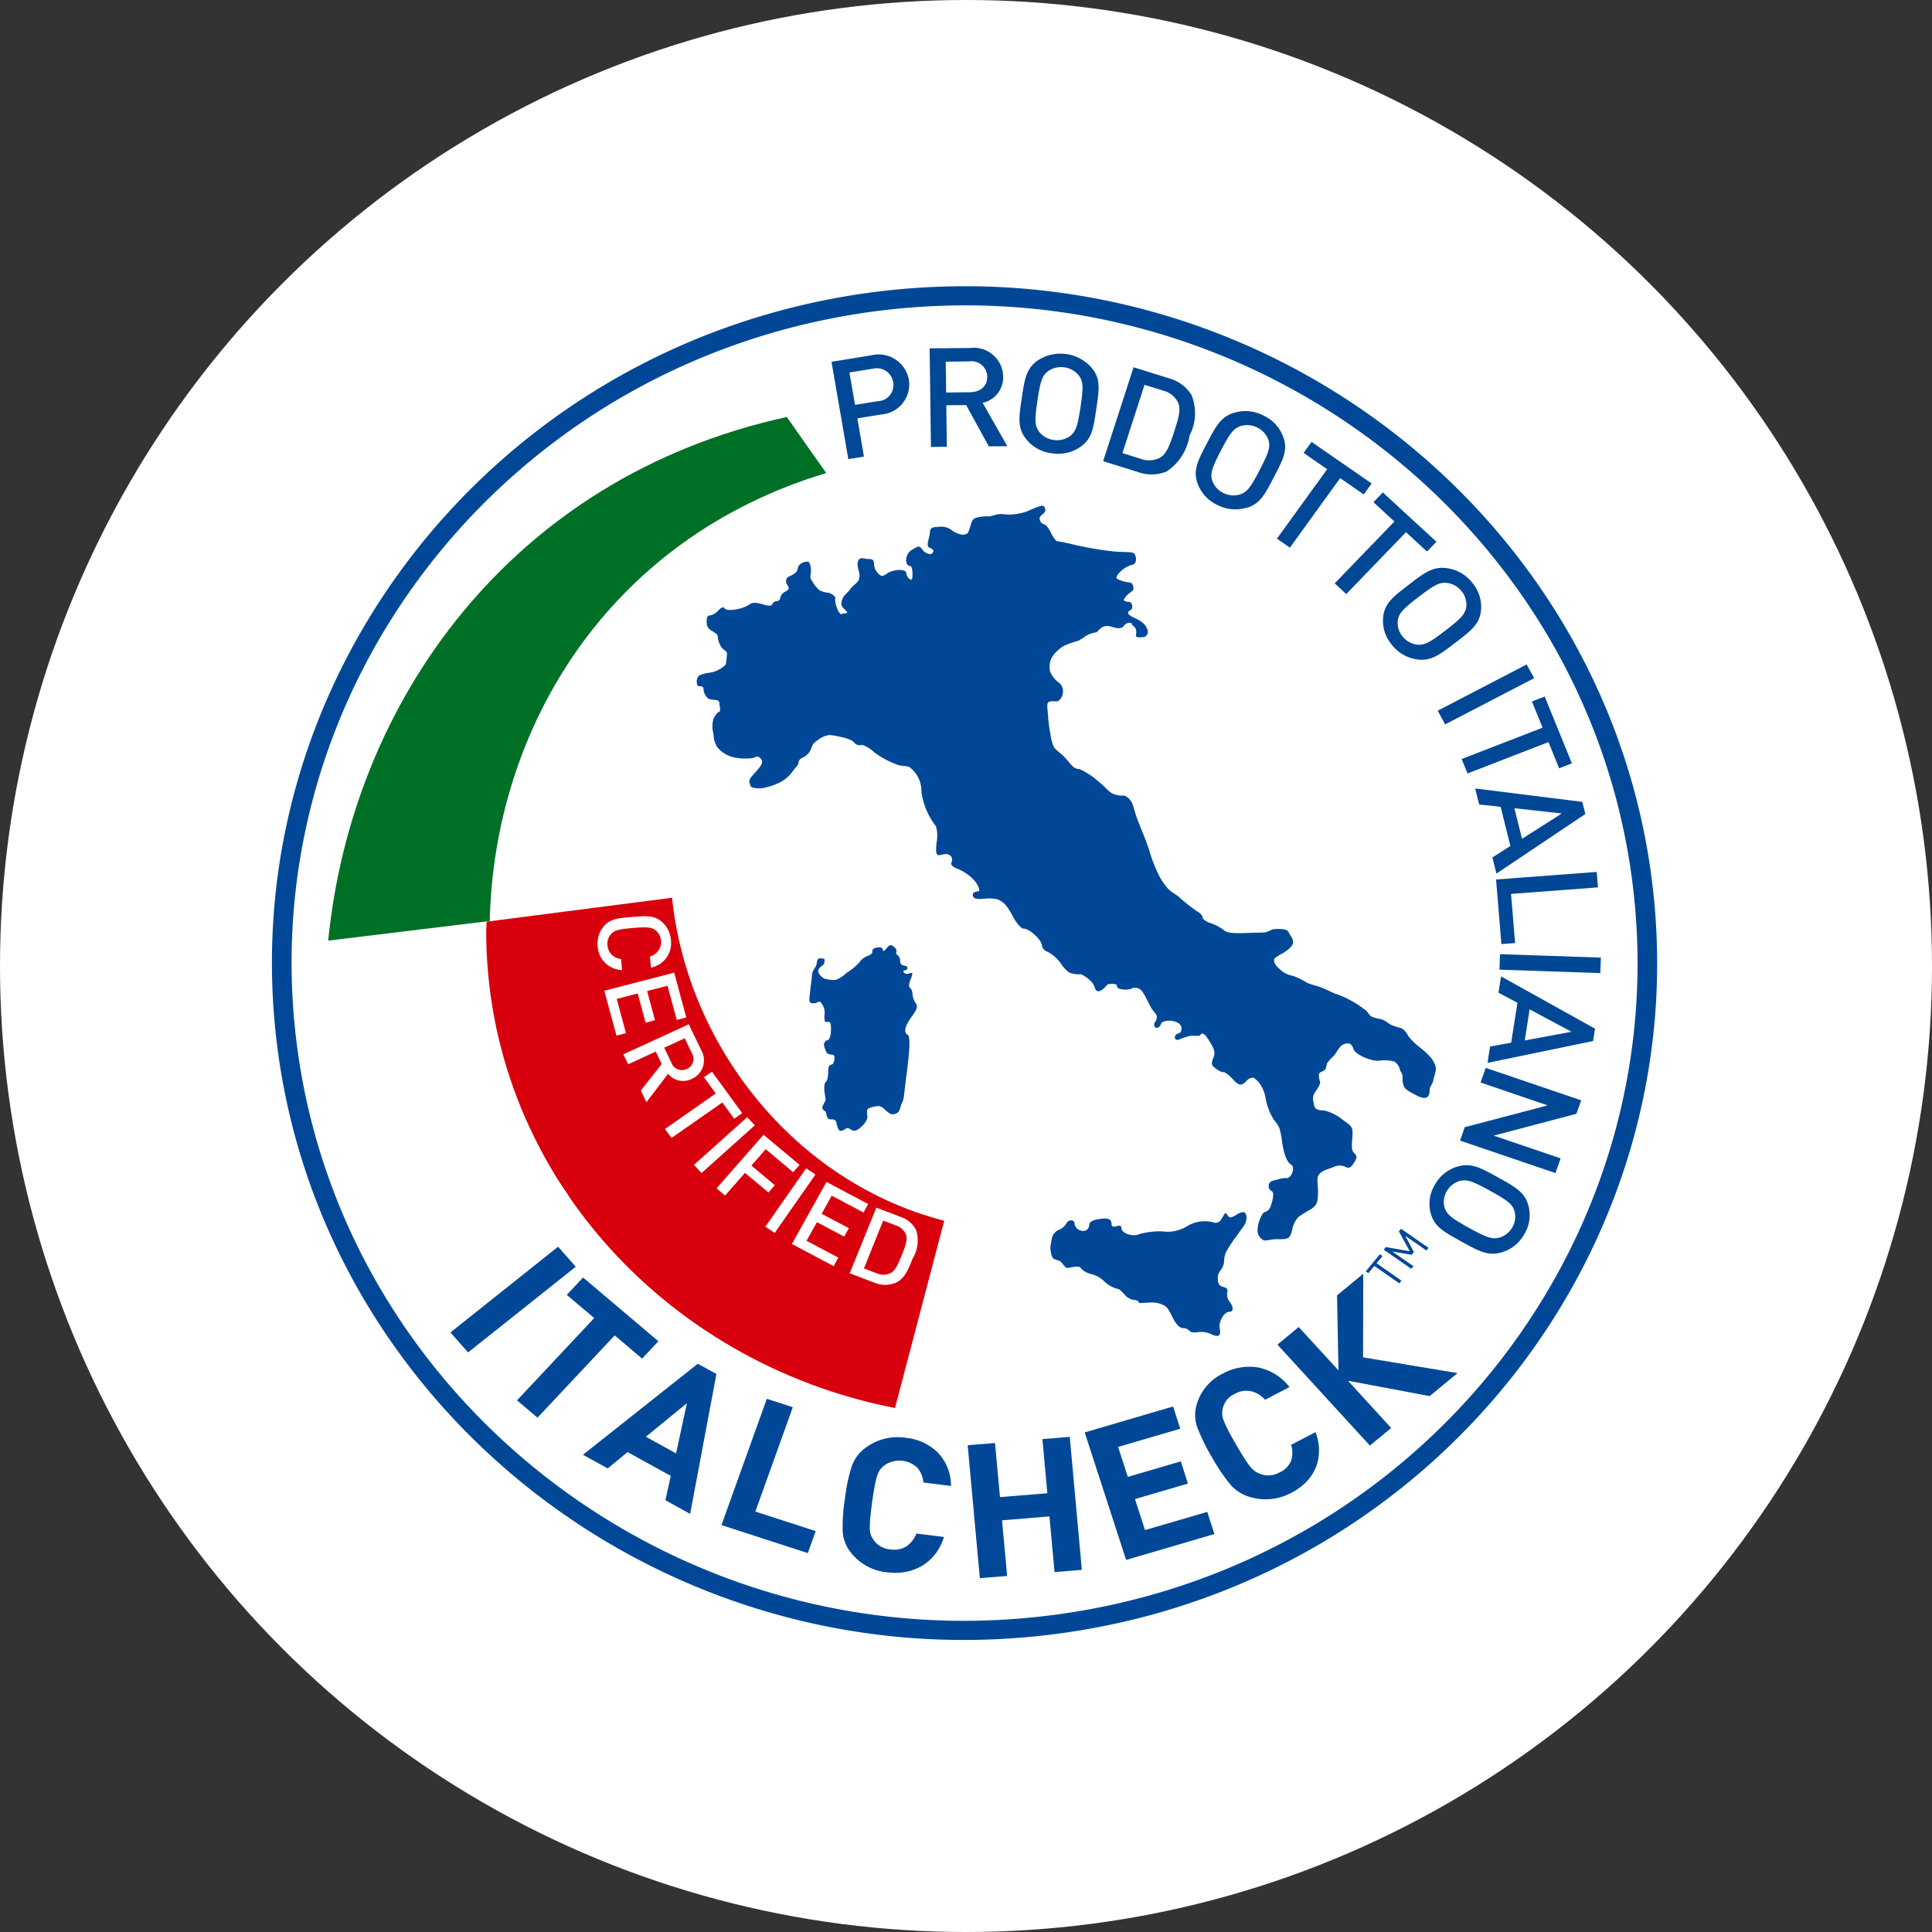 <svg xmlns="http://www.w3.org/2000/svg" xmlns:xlink="http://www.w3.org/1999/xlink" width="135" height="135" viewBox="0 0 135 135">
  <rect x="0" y="0" width="135" height="135" fill="#333333" stroke="none"/>
  <defs>
    <clipPath id="clip-path">
      <path id="Tracciato_509" data-name="Tracciato 509" d="M35.807,26.094a35.786,35.786,0,0,0,2.105,4.16q3.158-1.762,6.315-3.521c-.147-.212-.287-.424-.427-.639Z" transform="translate(-35.807 -26.094)" fill="none"/>
    </clipPath>
    <linearGradient id="linear-gradient" x1="-14.472" y1="27.835" x2="-14.074" y2="27.835" gradientUnits="objectBoundingBox">
      <stop offset="0" stop-color="#d6d6d6"/>
      <stop offset="1" stop-color="#fff"/>
    </linearGradient>
    <clipPath id="clip-path-2">
      <path id="Tracciato_511" data-name="Tracciato 511" d="M34.566,30.948q2.955-.362,5.91-.721a34.262,34.262,0,0,1,6.055-18.855q-2.105-.68-4.213-1.362a38.649,38.649,0,0,0-7.753,20.938" transform="translate(-34.566 -10.01)" fill="none"/>
    </clipPath>
    <clipPath id="clip-path-3">
      <path id="Tracciato_510" data-name="Tracciato 510" d="M106.566,38.537Q82.69,30.645,58.8,22.726C3.4,96.71-3.4,203.083,43.05,283.585q34.919-19.966,69.971-39.925c-42.006-59.238-44.579-142.87-6.455-205.122" transform="translate(-12.264 -22.726)" fill="none"/>
    </clipPath>
    <clipPath id="clip-path-4">
      <rect id="Rettangolo_151" data-name="Rettangolo 151" width="100.774" height="260.859" fill="none"/>
    </clipPath>
    <clipPath id="clip-path-5">
      <rect id="Rettangolo_150" data-name="Rettangolo 150" width="72.325" height="129.424" fill="none"/>
    </clipPath>
    <clipPath id="clip-path-6">
      <rect id="Rettangolo_149" data-name="Rettangolo 149" width="142.94" height="101.108" transform="matrix(0.239, -0.971, 0.971, 0.239, 0, 138.814)" fill="none"/>
    </clipPath>
    <linearGradient id="linear-gradient-2" x1="0.151" y1="1.681" x2="0.164" y2="1.681" gradientUnits="objectBoundingBox">
      <stop offset="0" stop-color="#bec7bf"/>
      <stop offset="1" stop-color="#e4eee4"/>
    </linearGradient>
  </defs>
  <g id="Raggruppa_354" data-name="Raggruppa 354" transform="translate(-364 -2438.854)">
    <circle id="Ellisse_63" data-name="Ellisse 63" cx="67.5" cy="67.5" r="67.5" transform="translate(364 2438.854)" fill="#fff"/>
    <g id="Raggruppa_250" data-name="Raggruppa 250" transform="translate(382.999 2458.854)">
      <path id="Tracciato_493" data-name="Tracciato 493" d="M125.955,40.492c3.624,25.5-14.586,49.045-40.687,52.592S35.075,78.821,31.446,53.319,46.039,4.269,72.135.726s50.2,14.259,53.82,39.766" transform="translate(-30.303 0.393)" fill="#fff"/>
      <path id="Tracciato_494" data-name="Tracciato 494" d="M79.154,1.338a48.607,48.607,0,0,0-6.525.444c-25.676,3.487-43.668,26.74-40.1,51.835,3.217,22.6,23.214,39.638,46.52,39.638a48.615,48.615,0,0,0,6.528-.444c25.679-3.487,43.67-26.742,40.1-51.835-3.212-22.6-23.212-39.638-46.523-39.638m-.109,93.255c-23.986,0-44.57-17.536-47.878-40.791C27.5,27.974,46.014,4.044,72.441.453A50.586,50.586,0,0,1,79.154,0c23.991,0,44.577,17.538,47.88,40.793,3.67,25.824-14.844,49.754-41.273,53.345a50.222,50.222,0,0,1-6.716.456" transform="translate(-30.702)" fill="#004897"/>
      <path id="Tracciato_495" data-name="Tracciato 495" d="M68.919,40.291C58.55,37.631,50.976,28.144,49.9,17.72L36.947,19.391c-.007.222-.034.436-.034.661,0,16.429,12.262,30.142,28.565,33.325Z" transform="translate(-21.939 25.01)" fill="#d9000d"/>
      <path id="Tracciato_496" data-name="Tracciato 496" d="M35.877,33.824,43.4,27.832l1.235,1.4L37.109,35.22Z" transform="translate(-23.401 39.282)" fill="#004897"/>
      <path id="Tracciato_497" data-name="Tracciato 497" d="M44.633,32.771,39.238,38.52l-1.432-1.211L43.2,31.558,41.283,29.94l1.138-1.215,5.264,4.454-1.138,1.215Z" transform="translate(-20.678 40.541)" fill="#004897"/>
      <path id="Tracciato_498" data-name="Tracciato 498" d="M46.979,33.982l-2.867,2.344,2.112,1.165Zm-1.5,6.778.371-1.7-3.019-1.664-1.384,1.145-1.731-.957,8.025-6.359,1.3.716-1.835,9.776Z" transform="translate(-17.98 44.068)" fill="#004897"/>
      <path id="Tracciato_499" data-name="Tracciato 499" d="M43.731,41.065,46.9,32.24l1.816.588L46.1,40.12l4.215,1.365-.55,1.538Z" transform="translate(-12.317 45.502)" fill="#004897"/>
      <path id="Tracciato_500" data-name="Tracciato 500" d="M53.715,41.512a3.317,3.317,0,0,1-.909.817,3.557,3.557,0,0,1-1.145.432,4.263,4.263,0,0,1-1.326.029,3.646,3.646,0,0,1-2.486-1.343,2.6,2.6,0,0,1-.6-1.488,12.065,12.065,0,0,1,.157-2.317,11.917,11.917,0,0,1,.482-2.279,2.686,2.686,0,0,1,.986-1.293,3.742,3.742,0,0,1,2.766-.68,3.691,3.691,0,0,1,2.269,1.049,3.346,3.346,0,0,1,.907,2.32l-1.924-.244a1.881,1.881,0,0,0-.415-1.02,1.832,1.832,0,0,0-2.329-.166,1.8,1.8,0,0,0-.294.3,1.624,1.624,0,0,0-.2.439,5.55,5.55,0,0,0-.171.707c-.051.287-.113.656-.176,1.107s-.1.82-.133,1.114a6.36,6.36,0,0,0-.031.721,1.509,1.509,0,0,0,.08.475,1.627,1.627,0,0,0,.2.357,1.54,1.54,0,0,0,1.153.639,1.625,1.625,0,0,0,1.145-.222,1.932,1.932,0,0,0,.678-.885l1.927.241a3.921,3.921,0,0,1-.608,1.194" transform="translate(-7.364 47.075)" fill="#004897"/>
      <path id="Tracciato_501" data-name="Tracciato 501" d="M56.936,42.792,56.58,38.9l-3.313.275.357,3.885-1.907.157-.851-9.289,1.91-.157.347,3.781,3.311-.27L56.088,33.5,58,33.342l.844,9.293Z" transform="translate(-2.248 47.059)" fill="#004897"/>
      <path id="Tracciato_502" data-name="Tracciato 502" d="M57.15,43.187l-2.894-8.912,6.178-1.813.5,1.555L56.59,35.29l.68,2.091,3.7-1.083.5,1.551-3.7,1.083.7,2.168,4.35-1.273.5,1.548Z" transform="translate(2.539 45.816)" fill="#004897"/>
      <path id="Tracciato_503" data-name="Tracciato 503" d="M66.106,37.184a2.952,2.952,0,0,1-.222,1.167,3.177,3.177,0,0,1-.651.994,4.063,4.063,0,0,1-1.054.772,3.766,3.766,0,0,1-2.838.309,2.847,2.847,0,0,1-1.408-.866A12.758,12.758,0,0,1,58.612,37.6a13.036,13.036,0,0,1-1.025-2.108,2.6,2.6,0,0,1-.007-1.6,3.477,3.477,0,0,1,1.809-2.105,3.852,3.852,0,0,1,2.484-.424,3.66,3.66,0,0,1,2.175,1.367l-1.7.885a2.01,2.01,0,0,0-.972-.593,1.6,1.6,0,0,0-1.148.183,1.459,1.459,0,0,0-.834.986,1.5,1.5,0,0,0-.048.408,1.4,1.4,0,0,0,.106.47c.068.178.169.4.3.663s.321.591.55.989.427.726.586.974a6.717,6.717,0,0,0,.422.6,1.712,1.712,0,0,0,.362.34,1.779,1.779,0,0,0,.386.181,1.589,1.589,0,0,0,1.319-.135,1.535,1.535,0,0,0,.791-.82,1.823,1.823,0,0,0-.007-1.095l1.707-.887a3.649,3.649,0,0,1,.246,1.3" transform="translate(7.057 44.193)" fill="#004897"/>
      <path id="Tracciato_504" data-name="Tracciato 504" d="M59.841,33.569l1.485-1.232,2.78,3.034-.1-5.245,1.83-1.51-.012,5.843,6.6,1.1-1.946,1.608L64.814,36.1l-.024.017,3,3.277L66.3,40.622Z" transform="translate(10.422 40.388)" fill="#004897"/>
      <path id="Tracciato_505" data-name="Tracciato 505" d="M51.914,19.1c-.072.012-.149.092-.253.212-.152.2-.248.239-.248.092,0-.128-.166-.193-.4-.154-.212.027-.359.147-.335.27s-.111.251-.294.3a1.234,1.234,0,0,0-.62.477,4.022,4.022,0,0,1-.885.723,2.2,2.2,0,0,1-.728.482,1.771,1.771,0,0,1-.6-.027.722.722,0,0,1-.465-.231c-.162-.164-.3-.371-.043-.62.142-.133.236-.157.265-.258.024-.13.094-.338-.058-.338-.118,0-.234-.072-.347.024s-.087.275-.152.458c-.082.191-.256.371-.272.555-.031.289-.109.873-.15,1.3-.092.735-.08.784.3.784.152,0,.316-.178.424-.082a1.043,1.043,0,0,1,.285.866c-.017.157-.017.523.084.523.043,0,.236-.058.323.07a1.824,1.824,0,0,1,.034.615,1.126,1.126,0,0,1-.121.5c-.094.133-.2.082-.231.125-.123.2-.219.159.007.728.14.333.487.171.571.309.063.1.012.547-.13.608-.183.06-.28.084-.28.5,0,.352-.072.68-.166.731s-.137.369-.092.7c.089.678.113.475-.01.752-.1.227-.3.386.07.608.1.068.024.6.422.557.364-.024.345.268.376.371.087.282.135.446.313.434a1.524,1.524,0,0,0,.374-.186c.2-.092.374.309.714.128.386-.219.789-.682.733-.991-.024-.2-.075-.436.1-.526a1.816,1.816,0,0,1,.7-.159.675.675,0,0,1,.415.239c.246.2.326.294.485.328a.529.529,0,0,0,.521-.227c.048-.084.162-.5.171-.514a1.144,1.144,0,0,0,.157-.449c.022-.224.092-.779.145-1.235.285-2.105.316-3,.133-3.113-.309-.178-.219-.6.275-1.278.391-.538.432-.694.268-.957a1.311,1.311,0,0,1-.215-.622.59.59,0,0,0-.166-.432c-.1-.065-.1-.236,0-.5.222-.55.212-.615-.092-.5a.314.314,0,0,1-.347-.07c-.063-.082-.017-.154.082-.154a.17.17,0,0,0,.171-.169c0-.089-.116-.162-.253-.162a.3.3,0,0,1-.256-.323.525.525,0,0,0-.181-.412.18.18,0,0,1-.084-.241c.051-.07-.031-.227-.181-.347a.3.3,0,0,0-.258-.1" transform="translate(-8.722 26.958)" fill="#004897"/>
      <path id="Tracciato_506" data-name="Tracciato 506" d="M66.719,26.833A.9.9,0,0,0,66.28,27c-.4.236-.494.253-.622.058-.084-.118-.169-.2-.2-.15s-.145.229-.253.41a.459.459,0,0,1-.432.258,2.352,2.352,0,0,0-1.956.234,2.6,2.6,0,0,1-1.741.359,5.4,5.4,0,0,0-1.6.193c-.439.219-1.252-.053-1.252-.427,0-.15-.106-.2-.342-.125s-.345.027-.347-.15c0-.367-.26-.458-.948-.335-.42.072-.61.2-.61.4a.447.447,0,0,1-.272.393.609.609,0,0,1-.762-.5c0-.3-.453-.285-.579.024a1.11,1.11,0,0,1-.538.434.819.819,0,0,0-.436.49c-.034.111-.075.367-.118.625a1.05,1.05,0,0,0,.017.391c.1.511.118.5.593.641.14.039.4.473.514.5s.535-.118.81-.084c.181.019.253.207.347.263a1.5,1.5,0,0,0,.6.26,2,2,0,0,1,.858.487,2.007,2.007,0,0,0,.931.535c.157,0,.374.27.545.451a1.027,1.027,0,0,0,.629.333c.174,0,.313.075.313.164s.468.017.827.01a1.836,1.836,0,0,1,.909.183c.342.152.47.564.711,1,.207.388.456.608.658.608a.59.59,0,0,1,.451.19c.06.1.328.14.586.092a1.649,1.649,0,0,1,.883.118c.545.275.738.159.639-.364-.1-.468.3-1.177.666-1.177.313,0,.313-.345.007-.731a.819.819,0,0,1-.147-.617c.06-.222-.024-.34-.289-.393-.258-.072-.369-.227-.369-.569a.82.82,0,0,1,.166-.557,1.147,1.147,0,0,0,.268-.6,1.825,1.825,0,0,1,.121-.673,9.32,9.32,0,0,1,.639-1l.584-.805a1.038,1.038,0,0,0,.2-.429.679.679,0,0,0-.068-.54.224.224,0,0,0-.152-.053" transform="translate(1.137 37.872)" fill="#004897"/>
      <path id="Tracciato_507" data-name="Tracciato 507" d="M67.086,6.362a5.285,5.285,0,0,0-.854.333,3.7,3.7,0,0,1-1.659.272,1.551,1.551,0,0,0-.69.029,2.722,2.722,0,0,1-.434.111,2.751,2.751,0,0,0-.993.118c-.248.14-.258.391-.347.637-.072.193-.1.386-.234.463a.735.735,0,0,1-.552,0,1.621,1.621,0,0,1-.492-.258,1.241,1.241,0,0,0-.9-.236c-.215.027-.444.01-.545.125s-.06.347-.14.615c-.137.511-.13.668.058.731.133.041.244.15.244.234a.24.24,0,0,1-.272.2.778.778,0,0,1-.509-.323c-.2-.265-.246-.26-.673,0a.843.843,0,0,0-.449.774c0,.285.157.383.282.383s.159.309.159.581c0,.359-.046.444-.217.321a.632.632,0,0,1-.215-.4c0-.306-.861-.3-1.333.017-.326.229-.4.229-.639,0a1.027,1.027,0,0,1-.282-.641c0-.3-.092-.379-.475-.367a1.854,1.854,0,0,0-.434-.055c-.285.1-.277.41-.178.837a.953.953,0,0,1,0,.723c-.087.162-.369.33-.53.545-.2.282-.393.405-.523.6a1.089,1.089,0,0,0-.145.509c0,.191.268.374.364.5.162.2-.157.094-.309.183-.219.13-.55-.767-.477-1.114.022-.1-.19-.275-.475-.369a1.767,1.767,0,0,1-.627-.169,2.479,2.479,0,0,1-.531-.678c-.19-.248-.065-.4-.065-.7s-.092-.579-.2-.622a.769.769,0,0,0-.62.234c-.118.109-.084.354-.217.49-.28.265-.523.282-.627.391a.446.446,0,0,0,.01.514c.159.234.133.323-.15.47a.6.6,0,0,0-.342.41.251.251,0,0,1-.239.248.339.339,0,0,0-.313.2c-.058.147-.212.157-.7.012s-.7-.125-.938.039c-.485.328-1.541.485-1.69.258-.082-.137-.227-.092-.456.15a1.068,1.068,0,0,1-.586.34c-.2,0-.236.241-.219.48a.622.622,0,0,0,.268.543c.193.111.5.28.5.42a1.448,1.448,0,0,0,.326.856c.328.289.357.234.311.526a5.323,5.323,0,0,1-.077.608,2.065,2.065,0,0,1-1.247.584,1.9,1.9,0,0,0-.588.169c-.244.14-.256.757-.019.757.1-.01.3.022.3.162a.961.961,0,0,0,.292.668c.159.15.608.1.716.174.15.113.077.14.128.391.046.217.022.405-.058.405s-.244.21-.374.458a1.938,1.938,0,0,0,0,1.088,1.722,1.722,0,0,0,.268.924,2.114,2.114,0,0,0,1.073.685,4,4,0,0,0,1.3.08c.166-.014.369-.142.47-.113.128.063.3.219.282.383-.019.21-.258.465-.48.719-.318.362-.477.5-.391.762.063.188.063.272.277.309a1.678,1.678,0,0,0,.6.029,4.434,4.434,0,0,0,1.309-.439,2.623,2.623,0,0,0,.895-.837c.145-.2.34-.338.34-.535,0-.133.154-.292.359-.354a1.124,1.124,0,0,0,.5-.557c.094-.188.1-.386.388-.562a1.725,1.725,0,0,1,.9-.429,4.468,4.468,0,0,1,.764.128,2.7,2.7,0,0,1,.873.3c.164.142.234.347.663.26a2.365,2.365,0,0,1,.844.523,6.218,6.218,0,0,0,1.676.887c.3.089.605.041.808.166a2.113,2.113,0,0,1,.81,1.729,5.018,5.018,0,0,0,1.01,2.378,2.327,2.327,0,0,1,.048,1.121c-.1,1,.022.948.405.858.506-.128.781.183.641.533-.077.183.043.316.415.465a3.232,3.232,0,0,1,1.244.895c.219.3.388.68.2.68s-.408.1-.374.282c.053.227.21.28.714.241a3.651,3.651,0,0,1,.9.007c.586.154.856.612,1.225,1.295.258.465.545.786.716.779.393,0,1.268.8,1.268,1.172a.581.581,0,0,0,.42.456,2.731,2.731,0,0,1,.909.805,2.2,2.2,0,0,0,.586.639,1.96,1.96,0,0,0,.822.118,2.175,2.175,0,0,1,.791.6c.171.2.176.446.27.528.171.147.4,0,.634-.241.08-.08.123-.176.222-.191a1.136,1.136,0,0,1,.533.014c.1.046.022.188.157.27a1.369,1.369,0,0,0,.969.012c.123-.113.371-.034.5.031.265.133.456.637.815,1.3.147.275.371.424.4.6a.621.621,0,0,1-.152.465c-.1.248.1.485.323.282.162-.145.053-.289.371-.381a1.263,1.263,0,0,1,.912.092c.429.217.28.726.089.74a.354.354,0,0,0-.27.224c-.041.145.055.3.3.217a3.411,3.411,0,0,1,.772-.256c.287-.024.632.029.678-.036.157-.253.345-.128.719.506.316.523.357.731.2,1.1-.154.4-.123.5.217.738.217.154.446.256.5.227s.318.135.574.405c.509.55.629.6,1.034.217a.652.652,0,0,1,.422-.239c.145,0,.265.157.427.309a2.468,2.468,0,0,1,.5,1.184,4.23,4.23,0,0,0,.584,1.473,2.364,2.364,0,0,1,.367.55,5.262,5.262,0,0,1,.188.943c.128.9.345,1.456.649,1.633s-.022,1-.357.924a1.636,1.636,0,0,0-.584.1c-.244.06-.468.087-.581.246a.393.393,0,0,0,.142.562c.157.084.147.367,0,.871-.219.76-.475.424-.651.772a2.227,2.227,0,0,0-.328,1.075.761.761,0,0,0,.386.7c.2.106.449-.051.921-.051.764,0,.945.031,1.109-.632a1.8,1.8,0,0,1,.422-.907,9.1,9.1,0,0,1,.914-.571c.422-.313.47-.458.47-1.295,0-.449-.1-.825.031-1.051.147-.3.55-.4,1.054-.586a.952.952,0,0,1,.808-.027c.265.135.386.092.61-.256.2-.277.239-.461.109-.61a.676.676,0,0,1-.239-.408,4.815,4.815,0,0,1,.027-.714c.034-.793.082-.745-.731-1.333a3.1,3.1,0,0,0-1.28-.615.889.889,0,0,1-.511-.1c-.154-.121-.164-.347-.2-.516a.783.783,0,0,1,.142-.682c.164-.246.359-.54.328-.7a1.209,1.209,0,0,1-.077-.54c.06-.164.285-.157.422-.313.092-.1.089-.342.157-.463a5.054,5.054,0,0,1,.514-.559,6.08,6.08,0,0,1,.4-.584.743.743,0,0,1,.55-.222c.176,0,.3.186.364.381.092.362,1.09.837,1.751.837a2.768,2.768,0,0,1,1.095.046.881.881,0,0,1,.408.6c.039.125.133.183.164.342.034.125,0,.359.024.5.092.446.164.518.972.931.685.354.916.137.916-.439,0-.176.222-.381.258-.641.036-.306.239-.629.145-.967a1.843,1.843,0,0,0-.427-.711c-.157-.169-.369-.352-.605-.557a4.368,4.368,0,0,1-.868-.837c-.106-.217-.328-.516-.557-.569a4.114,4.114,0,0,1-.615-.2c-.219-.089-.379-.3-.7-.4a6.134,6.134,0,0,1-.644-.159c-.229-.13-.289-.313-.422-.436a7.131,7.131,0,0,0-2.076-1.167c-.212-.051-.55-.26-1.034-.444-.292-.125-.685-.2-1-.333a6.989,6.989,0,0,0-.967-.487,1.707,1.707,0,0,1-1.025-.54.928.928,0,0,1-.333-.461.281.281,0,0,1,.128-.309,3.369,3.369,0,0,1,.492-.287c.748-.492.858-.745.528-1.227-.118-.157-.147-.383-.412-.424a2.754,2.754,0,0,0-.8-.017c-.13.024-.388.186-.555.215a7.2,7.2,0,0,1-.75.022c-1.772.089-1.953,0-2.214-.229a3.223,3.223,0,0,0-.871-.439c-.3-.1-.552-.275-.552-.41,0-.113-.176-.306-.386-.417a11.173,11.173,0,0,1-1.223-.969c-.272-.234-.533-.335-.779-.584a4.353,4.353,0,0,1-.748-1.148,9.88,9.88,0,0,1-.584-1.553c-.149-.49-.482-1.28-.789-2.062-.217-.533-.323-1.09-.439-1.3-.072-.125-.328-.47-.581-.47a1.526,1.526,0,0,1-.825-.174c-.311-.2-.5-.485-.863-.76a5.376,5.376,0,0,0-1.387-.921c-.449.007-.6-.369-1.018-.808-.289-.311-.6-.475-.762-.726a3,3,0,0,1-.244-.916,8.478,8.478,0,0,1-.162-1.239c-.077-.822-.094-.94.089-1.015.316-.1.521.087.721-.137a.793.793,0,0,0,.229-.559.741.741,0,0,0-.282-.632,1.776,1.776,0,0,1-.622-.8,1.409,1.409,0,0,1,.147-1,2.488,2.488,0,0,1,.846-.784,6.534,6.534,0,0,1,.979-.342,4.722,4.722,0,0,0,.521-.333,2.071,2.071,0,0,1,.685-.253c.135,0,.116-.087.376-.3a.75.75,0,0,1,.581-.14c.33.089.827.292,1.042-.041.13-.2.528-.26.54-.1.007.106.162.137.244.28a.665.665,0,0,1,.053.422c-.072.2.075.236.333.222.121-.014.253.012.342-.08.215-.207.19-.417-.051-.776a1.855,1.855,0,0,0-.692-.473c-.463-.227-.639-.381-.367-.543.145-.092.171-.14.166-.265,0-.142-.058-.34-.241-.34s-.347-.063-.347-.147a1.192,1.192,0,0,1,.347-.429c.21-.188.316-.188.323-.313a.61.61,0,0,0-.077-.362c-.08-.106-.244-.106-.424-.14a1.825,1.825,0,0,1-.67-.241c-.053-.084.077-.333.282-.5a1.922,1.922,0,0,1,.805-.465c.135,0,.263-.14.263-.376a.64.64,0,0,0-.113-.393c-.169-.157-.533-.082-1.452-.157A23.639,23.639,0,0,1,69.044,9c-.422-.092-.82-.169-.885-.169a1.664,1.664,0,0,1-.393-.584c-.162-.323-.367-.576-.446-.576a.434.434,0,0,1-.335-.526,1.569,1.569,0,0,1,.253-.239c.154-.147.154-.248.118-.347s-.06-.2-.27-.2" transform="translate(-13.325 8.979)" fill="#004897"/>
      <path id="Tracciato_508" data-name="Tracciato 508" d="M67.131,7.7C66.217,6.4,65.294,5.1,64.38,3.789c-19.305,4.222-30.4,19.937-32.045,36.59q5.653-.68,11.288-1.372c.3-13.424,8.216-26.7,23.509-31.3" transform="translate(-28.4 5.348)" fill="#007027"/>
      <g id="Raggruppa_226" data-name="Raggruppa 226" transform="translate(12.307 62.923)">
        <g id="Raggruppa_225" data-name="Raggruppa 225" transform="translate(0 0)" clip-path="url(#clip-path)">
          <rect id="Rettangolo_147" data-name="Rettangolo 147" width="6.048" height="9.17" transform="translate(-0.964 3.923) rotate(-76.2)" fill="url(#linear-gradient)"/>
        </g>
      </g>
      <g id="Raggruppa_236" data-name="Raggruppa 236" transform="translate(9.315 24.138)">
        <g id="Raggruppa_235" data-name="Raggruppa 235" transform="translate(0 0)" clip-path="url(#clip-path-2)">
          <g id="Raggruppa_234" data-name="Raggruppa 234" transform="translate(-53.779 30.663)">
            <g id="Raggruppa_233" data-name="Raggruppa 233" clip-path="url(#clip-path-3)">
              <g id="Raggruppa_232" data-name="Raggruppa 232" transform="translate(-0.016 0)">
                <g id="Raggruppa_231" data-name="Raggruppa 231" clip-path="url(#clip-path-4)">
                  <g id="Raggruppa_230" data-name="Raggruppa 230" transform="translate(0.424 -1.394)">
                    <g id="Raggruppa_229" data-name="Raggruppa 229" clip-path="url(#clip-path-5)">
                      <g id="Raggruppa_228" data-name="Raggruppa 228" transform="translate(-29.981 -16.754)">
                        <g id="Raggruppa_227" data-name="Raggruppa 227" transform="translate(0 0)" clip-path="url(#clip-path-6)">
                          <rect id="Rettangolo_148" data-name="Rettangolo 148" width="189.784" height="167.332" transform="translate(-37.743 153.662) rotate(-76.2)" fill="url(#linear-gradient-2)"/>
                        </g>
                      </g>
                    </g>
                  </g>
                </g>
              </g>
            </g>
          </g>
        </g>
      </g>
      <path id="Tracciato_512" data-name="Tracciato 512" d="M65.161,27.807l.6,1.131-.157.193L64.252,28.9l1.478,1.027-.152.181-1.922-1.333.147-.183,1.671.292-.762-1.391.15-.181,1.924,1.333-.154.183Zm-.27,3.132-.152.183L63,29.912l-.415.5-.183-.125.981-1.191.186.125-.415.5Z" transform="translate(14.036 38.549)" fill="#004897"/>
      <path id="Tracciato_513" data-name="Tracciato 513" d="M49.755,2.967l-1.582.256.391,2.262,1.582-.256A1.126,1.126,0,0,0,51.228,3.9a1.159,1.159,0,0,0-1.473-.928m.612,3.188-1.642.265.461,2.674-1.092.176-1.174-6.8,2.737-.444a2.15,2.15,0,0,1,2.667,1.69,2.1,2.1,0,0,1-1.956,2.435" transform="translate(-7.816 2.806)" fill="#004796"/>
      <path id="Tracciato_514" data-name="Tracciato 514" d="M52.529,2.728l-1.645.017L50.916,4.9l1.642-.017c.74-.007,1.237-.41,1.23-1.088a1.1,1.1,0,0,0-1.259-1.071m1.365,5.937L52.314,5.779l-1.389.014.041,2.9-1.112.012-.092-6.889L52.6,1.79A2.049,2.049,0,0,1,54.9,3.78a1.824,1.824,0,0,1-1.435,1.842l1.727,3.031Z" transform="translate(-3.802 2.526)" fill="#004796"/>
      <path id="Tracciato_515" data-name="Tracciato 515" d="M56.521,3.491a1.6,1.6,0,0,0-2.153-.311c-.412.311-.54.682-.745,2.052s-.188,1.763.113,2.177a1.532,1.532,0,0,0,1.015.579,1.554,1.554,0,0,0,1.141-.265c.41-.313.538-.685.743-2.054s.19-1.76-.113-2.177m.111,4.975a2.739,2.739,0,0,1-2.021.451,2.69,2.69,0,0,1-1.792-1.006c-.612-.772-.489-1.526-.294-2.838s.3-2.069,1.112-2.636a2.89,2.89,0,0,1,3.812.555c.612.774.477,1.526.282,2.838s-.287,2.069-1.1,2.636" transform="translate(-0.129 2.754)" fill="#004796"/>
      <path id="Tracciato_516" data-name="Tracciato 516" d="M60.011,4.784a1.607,1.607,0,0,0-1.042-.81l-1.285-.4L56.138,8.346l1.283.4a1.644,1.644,0,0,0,1.329-.072c.485-.265.726-.972,1.018-1.874s.482-1.524.244-2.016m-.769,4.835a2.726,2.726,0,0,1-2,.055L54.79,8.91l2.127-6.561,2.45.764a2.676,2.676,0,0,1,1.6,1.179,3.4,3.4,0,0,1-.142,2.838,3.672,3.672,0,0,1-1.584,2.489" transform="translate(3.293 3.315)" fill="#004796"/>
      <path id="Tracciato_517" data-name="Tracciato 517" d="M62.553,5.633a1.5,1.5,0,0,0-.774-.863,1.559,1.559,0,0,0-1.167-.106c-.492.169-.735.482-1.377,1.712s-.755,1.611-.605,2.1a1.519,1.519,0,0,0,.774.863,1.565,1.565,0,0,0,1.17.1c.492-.166.735-.48,1.374-1.712s.757-1.608.605-2.1m-1.519,4.743a2.757,2.757,0,0,1-2.064-.2A2.658,2.658,0,0,1,57.6,8.661c-.328-.921.036-1.6.651-2.778s.957-1.866,1.915-2.149a2.72,2.72,0,0,1,2.054.2A2.657,2.657,0,0,1,63.6,5.447c.328.924-.043,1.594-.658,2.776s-.95,1.871-1.9,2.153" transform="translate(7.078 5.108)" fill="#004796"/>
      <path id="Tracciato_518" data-name="Tracciato 518" d="M64.244,7.043,60.733,11.9l-.907-.627,3.511-4.852L61.69,5.278l.555-.767,4.2,2.906-.552.764Z" transform="translate(10.401 6.367)" fill="#004796"/>
      <path id="Tracciato_519" data-name="Tracciato 519" d="M66.482,8.753l-4.174,4.324-.808-.745,4.172-4.324-1.466-1.35.658-.682,3.745,3.448-.658.68Z" transform="translate(12.764 8.433)" fill="#004796"/>
      <path id="Tracciato_520" data-name="Tracciato 520" d="M68.72,10.886a1.467,1.467,0,0,0-.333-1.1,1.537,1.537,0,0,0-1.018-.574c-.516-.051-.873.133-1.985.986s-1.379,1.148-1.452,1.652a1.465,1.465,0,0,0,.333,1.1,1.541,1.541,0,0,0,1.015.576c.518.048.875-.135,1.987-.989s1.379-1.148,1.452-1.652M65.3,14.561a2.712,2.712,0,0,1-1.787-1.032,2.564,2.564,0,0,1-.6-1.932c.1-.969.719-1.435,1.784-2.252s1.673-1.3,2.665-1.162a2.7,2.7,0,0,1,1.78,1.025,2.6,2.6,0,0,1,.605,1.939c-.1.972-.726,1.428-1.792,2.245s-1.669,1.3-2.657,1.17" transform="translate(14.738 11.518)" fill="#004796"/>
      <path id="Tracciato_521" data-name="Tracciato 521" d="M64.486,14.19,70.7,10.961l.523.957-6.219,3.229Z" transform="translate(16.977 15.47)" fill="#004796"/>
      <path id="Tracciato_522" data-name="Tracciato 522" d="M71.247,15.073l-5.657,2.19-.41-1.008,5.655-2.19-.745-1.83.892-.345,1.9,4.666-.892.347Z" transform="translate(17.956 16.782)" fill="#004796"/>
      <path id="Tracciato_523" data-name="Tracciato 523" d="M71.622,16.3l-3.311-.367.533,2.136Zm-4.847,3.072,1.256-.8-.682-2.742-1.5-.157-.282-1.121,7.49.936.21.849L67.055,20.5Z" transform="translate(18.51 20.543)" fill="#004796"/>
      <path id="Tracciato_524" data-name="Tracciato 524" d="M66.176,17.5l7.032-.528.089,1.08-6.074.456.282,3.434-.957.072Z" transform="translate(19.363 23.955)" fill="#004796"/>
      <rect id="Rettangolo_154" data-name="Rettangolo 154" width="1.083" height="7.054" transform="matrix(0.034, -0.999, 0.999, 0.034, 85.778, 47.756)" fill="#004796"/>
      <path id="Tracciato_525" data-name="Tracciato 525" d="M71.793,23.868,68.871,22.3l-.34,2.173ZM66.107,24.9l1.476-.272.436-2.788-1.324-.7L66.874,20l6.566,3.651-.135.863-7.376,1.526Z" transform="translate(19.014 28.228)" fill="#004796"/>
      <path id="Tracciato_526" data-name="Tracciato 526" d="M65.465,26.792l5.792-1.522-4.69-1.6.362-1.022L73.6,24.918l-.333.938-5.782,1.526,4.68,1.592L71.8,30,65.132,27.73Z" transform="translate(17.889 31.97)" fill="#004796"/>
      <path id="Tracciato_527" data-name="Tracciato 527" d="M69.122,30.538a1.511,1.511,0,0,0,.914-.716,1.446,1.446,0,0,0,.154-1.136c-.152-.487-.461-.738-1.7-1.42s-1.613-.813-2.117-.69a1.515,1.515,0,0,0-.916.716,1.457,1.457,0,0,0-.154,1.136c.152.487.461.738,1.7,1.423s1.616.81,2.12.687m-4.789-1.7a2.572,2.572,0,0,1,.292-2,2.653,2.653,0,0,1,1.6-1.271c.957-.277,1.635.109,2.816.764s1.869,1.022,2.12,1.968a2.547,2.547,0,0,1-.287,1.994,2.665,2.665,0,0,1-1.6,1.278c-.957.277-1.628-.116-2.812-.772s-1.874-1.013-2.124-1.958" transform="translate(16.638 35.944)" fill="#004796"/>
      <path id="Tracciato_528" data-name="Tracciato 528" d="M40.147,20.339a1.847,1.847,0,0,1,.424-1.372c.453-.538,1.013-.579,1.98-.658s1.526-.133,2.064.323a1.836,1.836,0,0,1,.649,1.283,1.738,1.738,0,0,1-1.394,1.932l-.068-.781a1.048,1.048,0,0,0,.408-1.813c-.289-.227-.584-.26-1.594-.176s-1.295.164-1.543.436a1.016,1.016,0,0,0-.241.769,1.029,1.029,0,0,0,.95.96l.065.774a1.752,1.752,0,0,1-1.7-1.676" transform="translate(-17.384 25.766)" fill="#fff"/>
      <path id="Tracciato_529" data-name="Tracciato 529" d="M40.336,21.157l4.881-1.266.844,3.132-.663.171-.646-2.387-1.425.369.55,2.038-.658.171-.55-2.038-1.466.381.644,2.39-.663.171Z" transform="translate(-17.107 28.073)" fill="#fff"/>
      <path id="Tracciato_530" data-name="Tracciato 530" d="M45.669,23.4l-.5-1.032-1.43.658.494,1.032a.787.787,0,0,0,1.088.453.765.765,0,0,0,.345-1.112m-3.562,2.621,1.461-1.852-.417-.871-1.927.885-.335-.694,4.572-2.1.854,1.78a1.42,1.42,0,0,1-.651,2.038,1.349,1.349,0,0,1-1.652-.357L42.5,26.833Z" transform="translate(-16.326 30.184)" fill="#fff"/>
      <path id="Tracciato_531" data-name="Tracciato 531" d="M46.1,24.913l-3.55,2.479-.458-.625,3.55-2.481-.827-1.136.559-.391,2.115,2.9-.559.391Z" transform="translate(-14.626 32.123)" fill="#fff"/>
      <path id="Tracciato_532" data-name="Tracciato 532" d="M42.933,27.416l3.723-3.337.533.567-3.726,3.337Z" transform="translate(-13.443 33.984)" fill="#fff"/>
      <path id="Tracciato_533" data-name="Tracciato 533" d="M47.025,25.6l-1,1.143,1.637,1.37-.446.511-1.64-1.372-1.389,1.584-.6-.5,3.289-3.747,2.517,2.108-.449.511Z" transform="translate(-12.52 34.702)" fill="#fff"/>
      <path id="Tracciato_534" data-name="Tracciato 534" d="M45,29.639l2.85-4.078.649.432-2.848,4.08Z" transform="translate(-10.518 36.077)" fill="#fff"/>
      <path id="Tracciato_535" data-name="Tracciato 535" d="M45.772,30.292l2.416-4.336L51.1,27.5l-.328.591L48.55,26.914l-.7,1.268,1.9,1.006-.328.586L47.52,28.766l-.728,1.3,2.223,1.179-.33.591Z" transform="translate(-9.435 36.634)" fill="#fff"/>
      <path id="Tracciato_536" data-name="Tracciato 536" d="M51.367,28.571a1.124,1.124,0,0,0-.7-.625l-.89-.34-1.343,3.342.887.34a1.168,1.168,0,0,0,.948,0c.357-.169.564-.663.817-1.295s.422-1.068.277-1.428m-.8,3.417a1.921,1.921,0,0,1-1.423-.046l-1.7-.649L49.3,26.7l1.7.649a1.864,1.864,0,0,1,1.075.912,2.446,2.446,0,0,1-.248,2.018c-.268.666-.528,1.413-1.252,1.71" transform="translate(-7.063 37.684)" fill="#fff"/>
    </g>
  </g>
</svg>
